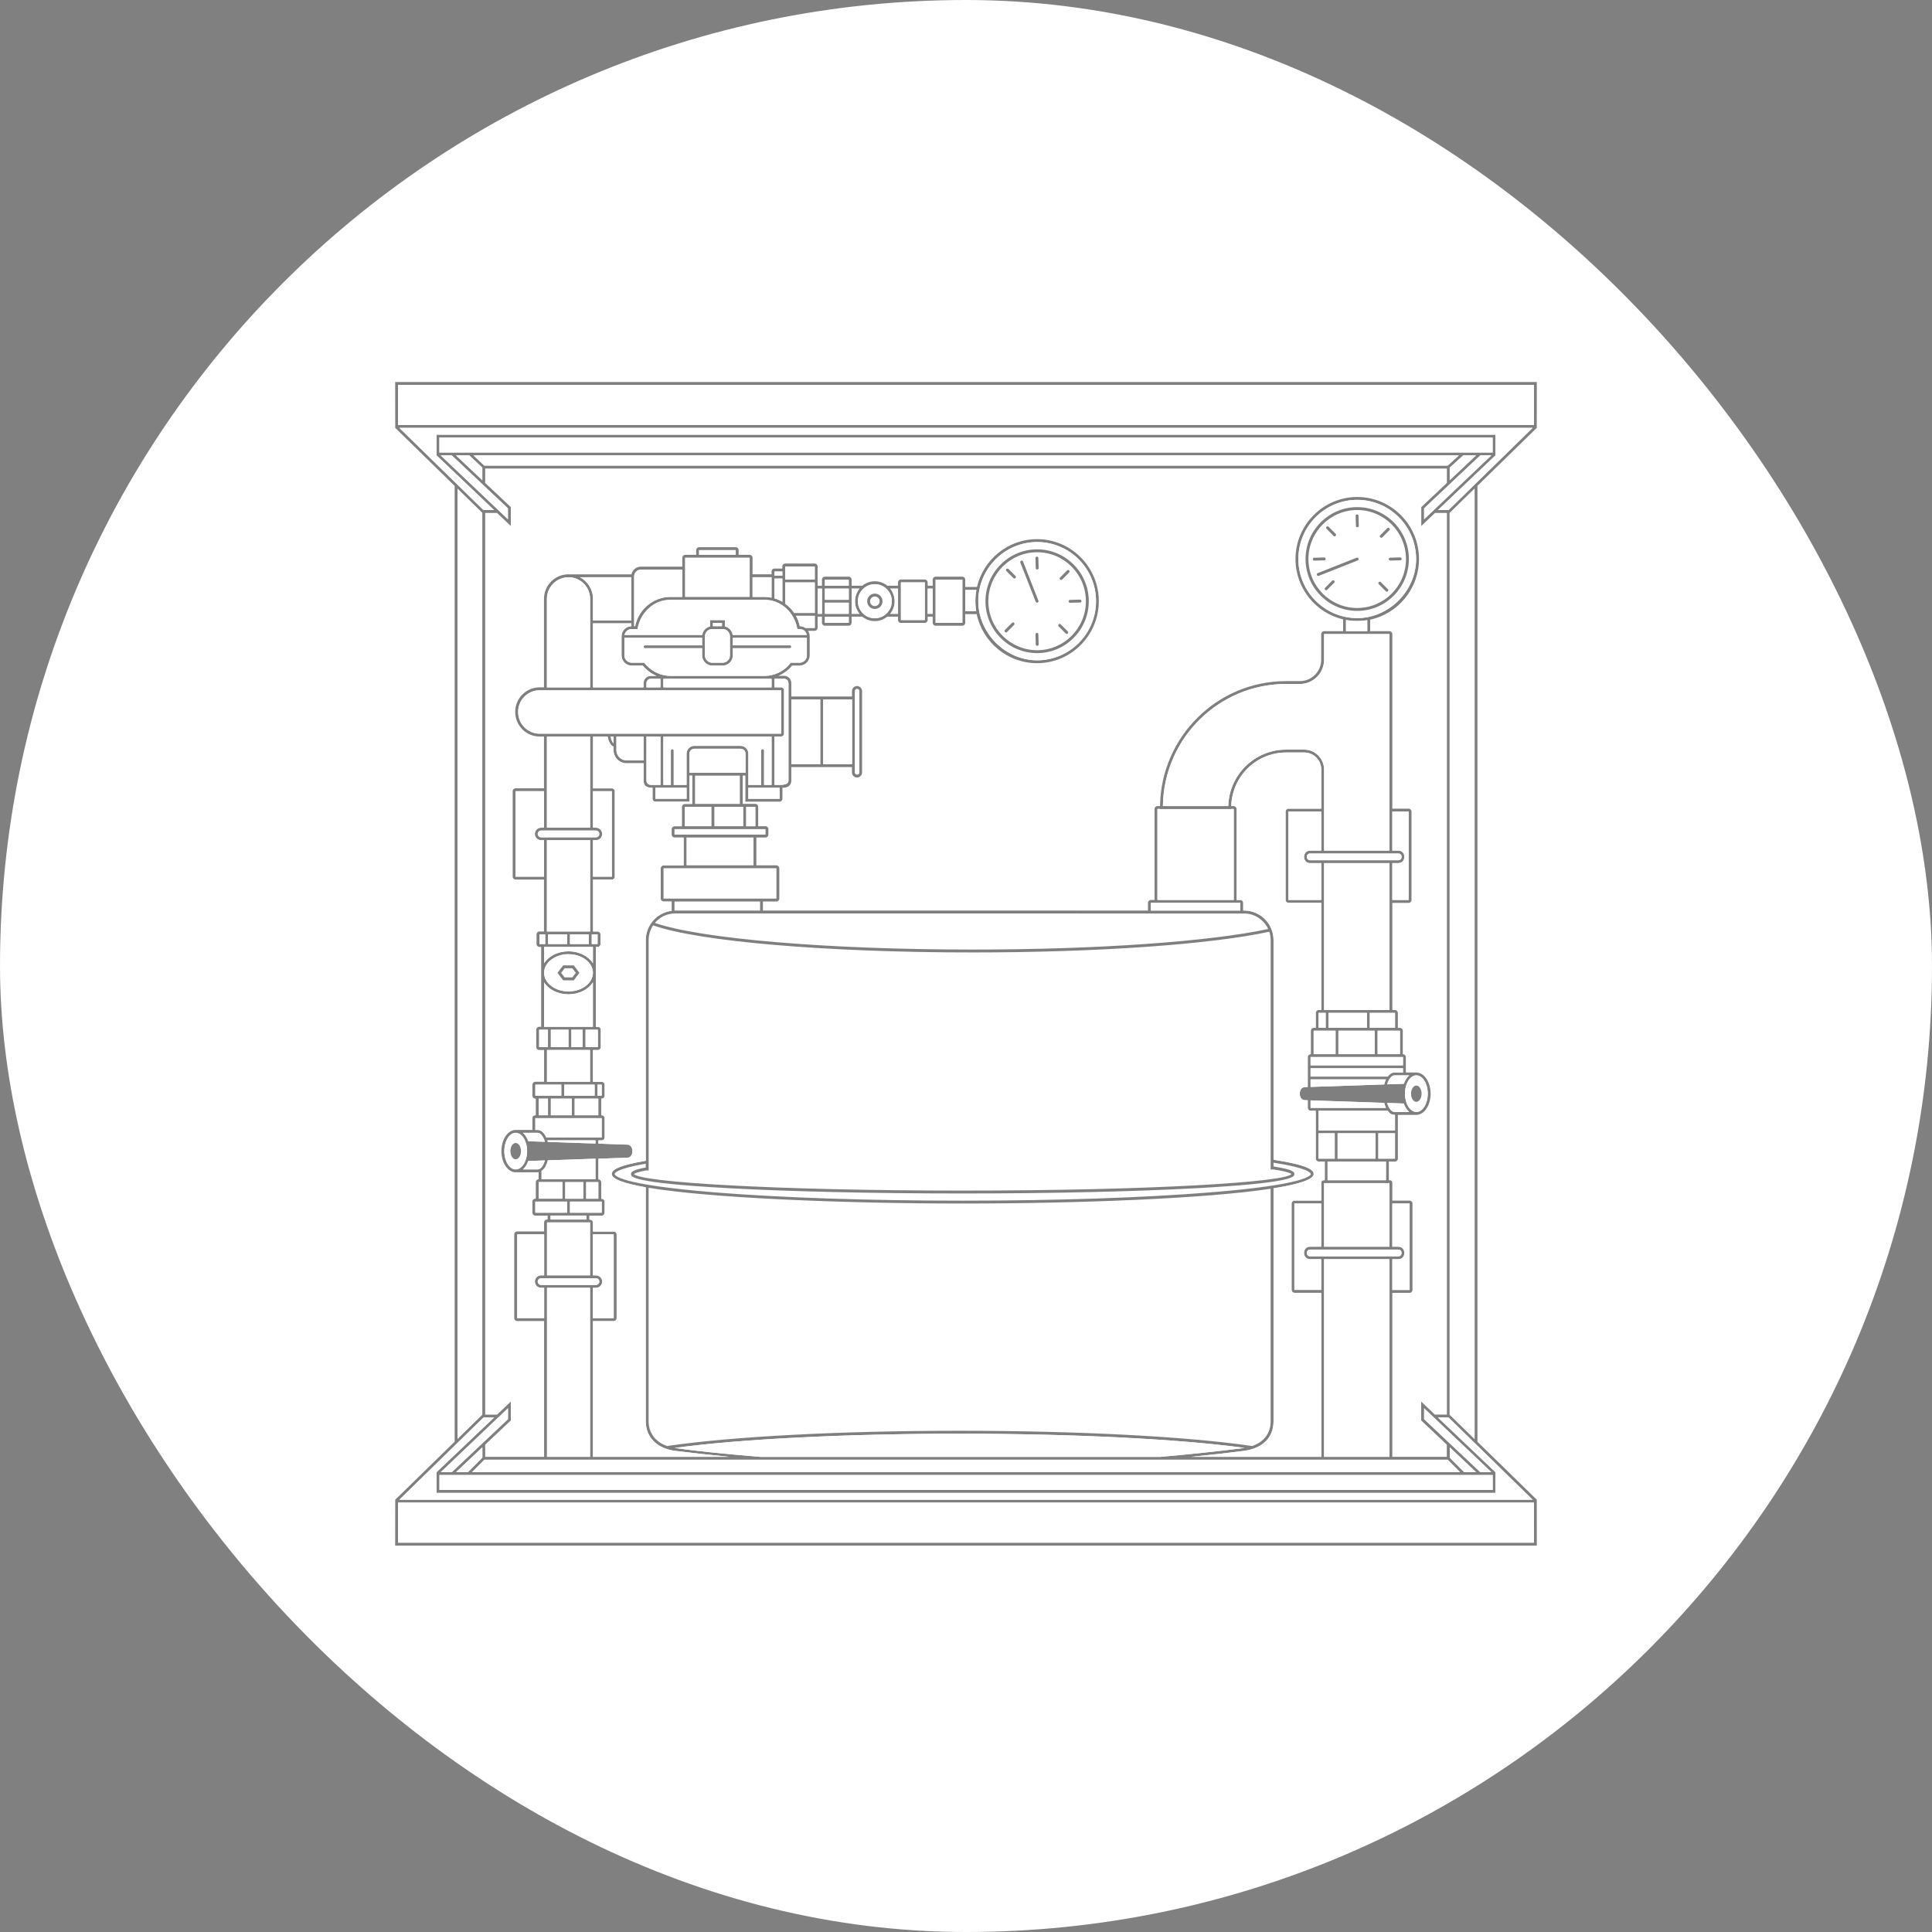 <?xml version="1.0" encoding="UTF-8"?> <svg xmlns="http://www.w3.org/2000/svg" width="440" height="440" viewBox="0 0 440 440" fill="none"><rect x="0" y="0" width="440" height="440" fill="#808080" stroke="none"/><rect width="440" height="440" rx="220" fill="white"></rect><g opacity="0.5"><path d="M326.81 322.161H329.522V116.82H326.81L323.685 119.794V115.494L329.522 109.988V106.697H110.498V109.988L116.335 115.494V119.794L113.21 116.82H110.498V322.174H113.21L116.335 319.2V323.499L110.498 329.006V331.788H123.912V300.854H117.773C117.412 300.854 117.116 300.558 117.116 300.195V281.111C117.116 280.748 117.412 280.451 117.773 280.451H123.912V278.407C123.912 278.045 124.207 277.748 124.568 277.748H124.719V276.844H121.909C121.548 276.844 121.253 276.548 121.253 276.185V273.659C121.253 273.297 121.548 273 121.909 273H122.027V269.221C122.027 268.865 122.316 268.575 122.671 268.562V266.953C122.592 266.966 122.513 266.986 122.428 266.986H117.444C115.652 266.986 114.194 264.823 114.194 262.159C114.194 259.495 115.652 257.332 117.444 257.332H121.253V254.648C121.253 254.2 121.633 253.988 122.027 253.988V250.21C121.633 250.21 121.253 249.998 121.253 249.55V247.025C121.253 246.662 121.548 246.365 121.909 246.365H123.912V239.131H122.782C122.421 239.131 122.126 238.835 122.126 238.472V234.509C122.126 234.146 122.421 233.849 122.782 233.849H123.248V215.656H122.848C122.487 215.656 122.191 215.359 122.191 214.996V212.794C122.191 212.431 122.487 212.134 122.848 212.134H123.892V200.317H117.418C117.057 200.317 116.762 200.02 116.762 199.658V180.191C116.762 179.828 117.057 179.532 117.418 179.532H123.892V167.741H122.894C119.834 167.741 117.339 165.242 117.339 162.162V162.116C117.339 159.043 119.828 156.537 122.894 156.537H123.892V136.378C123.892 133.305 126.38 130.8 129.446 130.8H143.806C144.016 129.81 144.889 129.059 145.939 129.059H155.387V127.021C155.387 126.658 155.683 126.362 156.044 126.362H158.559V125.28C158.559 124.917 158.854 124.621 159.215 124.621H167.56C167.921 124.621 168.217 124.917 168.217 125.28V126.362H170.731C171.092 126.362 171.388 126.658 171.388 127.021V130.793H175.715V130.147C175.715 129.784 176.01 129.487 176.371 129.487H178.164V129.026C178.164 128.65 178.459 128.34 178.82 128.34H185.55C185.911 128.34 186.207 128.65 186.207 129.026V133.391H187.198V131.993C187.198 131.63 187.493 131.334 187.855 131.334H193.291C193.652 131.334 193.947 131.63 193.947 131.993V133.391H196.39C197.165 132.758 198.156 132.376 199.233 132.376C200.31 132.376 201.301 132.758 202.076 133.391H204.518V132.633C204.518 132.27 204.814 131.973 205.175 131.973H210.611C210.972 131.973 211.268 132.27 211.268 132.633V133.391H212.417V131.993C212.417 131.63 212.712 131.334 213.073 131.334H219.166C219.527 131.334 219.823 131.63 219.823 131.993V133.681H222.495C223.953 127.443 229.54 122.787 236.184 122.787C243.938 122.787 250.248 129.125 250.248 136.913C250.248 144.7 243.938 151.038 236.184 151.038C229.441 151.038 223.788 146.244 222.429 139.867H219.823V141.839C219.823 142.201 219.527 142.498 219.166 142.498H213.073C212.712 142.498 212.417 142.201 212.417 141.839V140.441H211.268V141.199C211.268 141.562 210.972 141.858 210.611 141.858H205.175C204.814 141.858 204.518 141.562 204.518 141.199V140.441H202.063C201.262 141.087 200.264 141.456 199.233 141.456C198.202 141.456 197.171 141.074 196.39 140.441H193.947V141.839C193.947 142.201 193.652 142.498 193.291 142.498H187.855C187.493 142.498 187.198 142.201 187.198 141.839V140.441H186.207V142.973C186.207 143.349 185.911 143.659 185.55 143.659H184.033C184.263 144.021 184.401 144.45 184.401 144.911V149.244C184.401 150.53 183.364 151.572 182.083 151.572H180.396C179.536 152.614 178.459 153.398 177.264 153.913H178.577C179.483 153.913 180.219 154.651 180.219 155.561V158.621H194.033V157.401C194.033 156.768 194.545 156.247 195.182 156.247C195.819 156.247 196.331 156.761 196.331 157.401V175.918C196.331 176.551 195.819 177.072 195.182 177.072C194.545 177.072 194.033 176.558 194.033 175.918V174.698H180.219V177.758C180.219 178.94 179.386 179.413 178.196 179.406V181.912C178.196 182.275 177.901 182.572 177.54 182.572H169.76V178.747V176.637H169.142V183.079H172.012C172.373 183.079 172.668 183.376 172.668 183.739V188.164H174.336C174.697 188.164 174.992 188.46 174.992 188.823V190.083C174.992 190.445 174.697 190.742 174.336 190.742H172.255V197.079H176.824C177.185 197.079 177.481 197.376 177.481 197.739V204.656C177.481 205.019 177.185 205.316 176.824 205.316H173.752V207.373H261.442V205.619C261.442 205.256 261.738 204.959 262.099 204.959H262.939V184.24C262.939 183.877 263.235 183.581 263.596 183.581H264.193C264.384 167.853 277.174 155.119 292.879 155.119H296.057C298.722 155.119 300.895 152.937 300.895 150.259V144.404C300.895 144.041 301.191 143.744 301.552 143.744H305.885V141.06C299.674 139.596 295.039 133.985 295.039 127.311C295.039 119.523 301.348 113.186 309.103 113.186C316.857 113.186 323.166 119.523 323.166 127.311C323.166 134.084 318.393 139.761 312.044 141.126V143.744H316.436C316.797 143.744 317.093 144.041 317.093 144.404V184.168H320.803C321.164 184.168 321.459 184.464 321.459 184.827V204.966C321.459 205.329 321.164 205.626 320.803 205.626H317.093V230.025H317.697C318.058 230.025 318.354 230.321 318.354 230.684V234.087H318.82C319.181 234.087 319.476 234.383 319.476 234.746V240.081C319.847 240.081 320.172 240.351 320.172 240.74V244.255H322.562C324.355 244.255 325.812 246.418 325.812 249.082C325.812 251.746 324.355 253.909 322.562 253.909H318.354V263.88C318.354 264.243 318.058 264.539 317.697 264.539H316.298V268.793C316.696 268.793 317.086 268.793 317.086 269.452V273.435H321.026C321.387 273.435 321.682 273.732 321.682 274.095V293.779C321.682 294.141 321.387 294.438 321.026 294.438H317.086V331.788H329.502V329.006L323.665 323.499V319.2L326.79 322.174L326.81 322.161Z" fill="white"></path><path d="M289.379 323.691V270.731C274.876 272.934 246.46 274.095 219.245 274.095C192.03 274.095 161.736 272.855 147.719 270.507V323.691C147.719 326.361 149.288 328.405 151.914 329.322C166.647 327.146 191.544 325.847 218.549 325.847C245.554 325.847 270.424 327.146 285.164 329.322C287.863 328.399 289.379 326.421 289.379 323.691Z" fill="white"></path><path d="M298.519 267.381C298.519 267.17 298.098 266.049 290.036 264.79V265.66C294.409 266.32 294.789 266.894 294.789 267.381C294.789 267.982 294.789 269.386 272.446 270.606C258.232 271.378 239.342 271.806 219.245 271.806C199.147 271.806 180.252 271.378 166.043 270.606C143.701 269.393 143.701 267.982 143.701 267.381C143.701 266.861 144.285 266.406 147.062 265.891V265.021C140.326 266.188 139.971 267.19 139.971 267.381C139.971 267.619 140.615 269.775 162.984 271.569C178.013 272.776 197.992 273.442 219.245 273.442C240.498 273.442 260.477 272.776 275.506 271.569C297.875 269.775 298.519 267.619 298.519 267.381Z" fill="white"></path><path d="M289.071 212.193C275.637 215.108 249.834 216.915 221.576 216.915C188.327 216.915 159.156 214.436 148.743 210.743C148.099 211.705 147.725 212.86 147.725 214.106V266.557H147.121C144.968 266.959 144.488 267.283 144.383 267.388C145.769 269.208 175.977 271.147 219.252 271.147C262.526 271.147 292.747 269.208 294.12 267.388C293.995 267.25 293.338 266.834 290.023 266.333H289.386V214.112C289.386 213.446 289.274 212.8 289.077 212.2L289.071 212.193Z" fill="white"></path><path d="M153.753 208.032C151.908 208.032 150.253 208.87 149.143 210.189C159.655 213.822 188.583 216.256 221.563 216.256C249.71 216.256 275.394 214.462 288.815 211.574C287.856 209.49 285.762 208.039 283.326 208.039H261.442L153.753 208.032Z" fill="white"></path><path d="M173.102 205.316H153.608V207.373H173.102V205.316Z" fill="white"></path><path d="M151.113 197.732V204.65H176.831V197.732H151.113Z" fill="white"></path><path d="M171.605 190.736H156.339V197.073H171.605V190.736Z" fill="white"></path><path d="M169.287 183.746H162.688V188.17H169.287V183.746Z" fill="white"></path><path d="M172.268 190.083H174.349V188.823H153.608V190.083H172.268Z" fill="white"></path><path d="M162.038 188.164V183.739H155.939V188.164H162.038Z" fill="white"></path><path d="M168.499 176.643H158.289V183.086H168.499V176.643Z" fill="white"></path><path fill-rule="evenodd" clip-rule="evenodd" d="M349.987 341.555L350 352H90L90.013 341.555L103.545 328.34V110.667L90.013 97.445L90 87H350L349.987 97.445L336.481 110.634V328.353L349.987 341.541V341.555ZM330.152 116.826L335.825 111.287V327.72L330.152 322.18V116.826ZM349.343 96.786H90.657V87.659H349.343V96.786ZM110.104 116.16L90.952 97.445H349.048L329.896 116.16H327.486L340.585 103.71V98.995H99.415V103.71L112.514 116.16H110.104ZM121.909 276.185V273.659H129.138V276.185H121.909ZM135.027 233.849H123.905V223.727C124.923 225.336 127.03 226.45 129.466 226.45C131.902 226.45 134.01 225.336 135.027 223.727V233.849ZM170.731 135.923H156.044V127.028H168.217H170.731V135.923ZM159.215 126.368V125.287H167.56V126.368H159.215ZM174.086 135.937H171.388V131.466H175.715V136.115C175.189 136.003 174.644 135.937 174.086 135.937ZM205.181 141.212V140.454V132.633H210.618V141.212H205.181ZM213.08 141.852V140.454V132.006H219.173V141.852H213.08ZM222.364 134.354C222.206 135.185 222.127 136.049 222.127 136.926C222.127 137.71 222.186 138.475 222.311 139.221H219.829V134.354H222.364ZM211.274 134.057H212.423V139.794H211.274V134.057ZM202.739 134.057H204.518V139.794H202.732C203.389 138.99 203.757 138.014 203.757 136.926C203.757 135.838 203.376 134.842 202.739 134.057ZM195.372 136.926C195.372 134.783 197.106 133.042 199.239 133.042C201.373 133.042 203.107 134.783 203.107 136.926C203.107 139.043 201.341 140.81 199.239 140.81C197.106 140.81 195.372 139.069 195.372 136.926ZM193.954 134.057H195.74C195.103 134.842 194.722 135.838 194.722 136.926C194.722 138.014 195.103 139.01 195.74 139.794H193.954V134.057ZM187.861 132H193.297V133.398H187.861V132ZM187.861 139.794V137.255H193.297V139.794H187.861ZM193.297 134.057V136.596H187.861V134.057H193.297ZM187.861 141.852V140.454H193.297V141.852H187.861ZM186.213 134.057H187.205V139.794H186.213V134.057ZM178.827 129.006L185.557 129.032V131.98H178.827V129.006ZM178.827 137.486V137.15L178.833 137.157V132.646H185.563V139.59H180.869C180.311 138.772 179.621 138.06 178.827 137.486ZM186.804 174.045H180.225V159.294H186.804V174.045ZM178.584 154.585C179.129 154.585 179.569 155.027 179.569 155.575V177.758C179.569 178.965 177.553 178.747 176.378 178.747V167.734H177.908C178.269 167.734 178.564 167.438 178.564 167.075V157.197C178.564 156.834 178.269 156.537 177.908 156.537H176.378V154.585H178.584ZM156.339 190.736H171.605V197.073H156.339V190.736ZM151.113 204.65V197.732H176.831V204.65H151.113ZM263.596 204.953V184.233H264.187V184.266H280.384V184.233H280.975V204.953H263.596ZM309.103 113.839C316.495 113.839 322.51 119.879 322.51 127.305C322.51 134.666 316.224 140.77 309.103 140.77C301.71 140.77 295.695 134.73 295.695 127.305C295.695 119.879 301.71 113.839 309.103 113.839ZM311.387 143.738H306.542V141.199C308.111 141.489 309.805 141.502 311.387 141.245V143.738ZM301.552 150.253V144.397H316.436V193.716H301.552V175.259C301.552 172.759 299.523 170.722 297.035 170.722H292.879C285.742 170.722 279.918 176.452 279.728 183.574H264.843C265.034 168.209 277.541 155.772 292.879 155.772H296.057C299.09 155.772 301.552 153.293 301.552 150.253ZM318.465 193.716H317.093V184.814H320.803V204.953H317.093V196.565H318.465C320.294 196.565 320.293 193.716 318.465 193.716ZM318.465 283.927H317.093V274.095H321.032V293.779H317.093V286.775H318.465C320.294 286.775 320.294 283.927 318.465 283.927ZM318.465 286.116H298.355C297.372 286.116 297.372 284.586 298.355 284.586H318.465C319.447 284.586 319.447 286.116 318.465 286.116ZM294.783 274.088H300.895V283.92H298.355C296.526 283.92 296.526 286.769 298.355 286.769H300.895V293.772H294.783V274.088ZM316.436 331.782H301.552V286.769H316.436V331.782ZM301.552 269.446H316.436V283.927H301.552V269.446ZM302.346 264.533H315.648V268.786H302.346V264.533ZM315.648 252.313H298.473V250.605L315.241 251.173C315.346 251.588 315.484 251.971 315.648 252.313ZM315.648 245.831C315.484 246.168 315.346 246.55 315.241 246.972L298.473 247.539V245.831H315.648ZM303.975 263.873H300.291V258.097H303.975V263.873ZM313.252 258.097V263.873H304.631V258.097H313.252ZM317.704 258.097V263.873H313.909V258.097H317.704ZM317.704 253.903V257.437H300.298V252.973H316.056C316.464 253.529 316.769 253.903 317.704 253.903ZM319.693 251.318V251.298C319.974 252.105 320.398 252.775 320.926 253.237H320.934V253.243L320.926 253.237H317.579C316.948 253.237 316.285 252.465 315.924 251.192L319.693 251.318ZM325.162 249.076C325.162 251.37 324 253.243 322.569 253.243C321.137 253.243 319.975 251.37 319.975 249.076C319.975 246.781 321.137 244.908 322.569 244.908C324 244.908 325.162 246.781 325.162 249.076ZM317.579 244.908H320.934C320.409 245.37 319.975 246.049 319.693 246.853V246.827L315.924 246.952C316.285 245.68 316.948 244.908 317.579 244.908ZM319.522 243.286V244.249H317.579C317.001 244.249 316.476 244.598 316.049 245.178H298.473V243.286H319.522ZM298.473 240.734H319.522V242.626H298.473V240.734ZM302.563 230.677H311.302V234.08H302.563V230.677ZM304.815 240.074V234.74H313.075V240.074H304.815ZM300.298 234.08V230.677H301.913V234.08H300.298ZM299.175 240.074V234.74H304.165V240.074H299.175ZM313.744 234.74H318.833V240.074H313.744V234.74ZM311.965 230.677H317.71V234.08H311.965V230.677ZM300.909 205.619V230.011H300.305C299.943 230.011 299.648 230.308 299.648 230.671V234.073H299.182C298.821 234.073 298.525 234.37 298.525 234.733V240.068C298.155 240.068 297.829 240.338 297.829 240.727V247.559L297.173 247.579C295.625 247.642 295.622 250.512 297.173 250.559L297.829 250.579V252.313C297.829 252.676 298.125 252.973 298.486 252.973H299.648V263.873C299.648 264.236 299.943 264.533 300.305 264.533H301.703V268.786C301.305 268.786 300.915 268.786 300.915 269.446V273.428H294.803C294.441 273.428 294.146 273.725 294.146 274.088V293.772C294.146 294.135 294.441 294.431 294.803 294.431H300.915V331.782H271.291C275.703 331.347 279.656 330.898 283.391 330.417C287.62 329.81 290.042 327.357 290.042 323.691V270.626C295.787 269.709 299.182 268.628 299.182 267.375C299.182 266.518 298.131 265.37 290.042 264.117V214.099C290.042 210.387 287.035 207.366 283.339 207.366H283.135V205.612C283.135 205.25 282.84 204.953 282.479 204.953H281.638V184.233C281.638 183.871 281.343 183.574 280.982 183.574H280.411C280.601 176.821 286.123 171.381 292.892 171.381H297.048C299.175 171.381 300.909 173.122 300.909 175.259V184.161H293.437C293.076 184.161 292.78 184.458 292.78 184.82V204.959C292.78 205.322 293.076 205.619 293.437 205.619H300.909ZM136.491 291.873C136.491 292.295 136.15 292.638 135.73 292.638H123.229C122.809 292.638 122.467 292.295 122.467 291.873C122.467 291.451 122.809 291.108 123.229 291.108H135.73C136.15 291.108 136.491 291.451 136.491 291.873ZM135.034 300.195V293.297H135.73C136.511 293.297 137.148 292.658 137.148 291.873C137.148 291.088 136.511 290.448 135.73 290.448H135.034V281.111H139.768V300.195H135.034ZM153.733 330.423C157.856 330.925 162.006 331.38 166.135 331.788H135.047V331.808L135.034 331.788H135.047V300.874H139.781C140.142 300.874 140.437 300.577 140.437 300.215V281.131C140.437 280.768 140.142 280.471 139.781 280.471H135.047V278.427C135.047 278.064 134.752 277.768 134.39 277.768H134.239V276.864H137.049C137.411 276.864 137.706 276.567 137.706 276.205V273.679C137.706 273.316 137.411 273.02 137.049 273.02H136.931V269.241C136.931 268.878 136.642 268.588 136.288 268.582V263.886L142.873 263.662C144.421 263.599 144.424 260.729 142.873 260.682L136.288 260.457V259.712H137.049C137.411 259.712 137.706 259.416 137.706 259.053V254.654C137.706 254.292 137.411 253.995 137.049 253.995H136.931V250.216H137.049C137.411 250.216 137.706 249.92 137.706 249.557V247.031C137.706 246.669 137.411 246.372 137.049 246.372H135.047V239.138H136.176C136.537 239.138 136.833 238.841 136.833 238.479V234.515C136.833 234.153 136.537 233.856 136.176 233.856H135.71V215.662H136.111C136.472 215.662 136.767 215.365 136.767 215.003V212.8C136.767 212.437 136.472 212.141 136.111 212.141H135.067V200.324H139.361C139.722 200.324 140.017 200.027 140.017 199.664V180.198C140.017 179.835 139.722 179.538 139.361 179.538H135.067V167.748H138.395C138.592 168.954 139.098 169.812 139.735 170.029V170.867C139.735 172.502 141.061 173.834 142.689 173.834H146.576V177.764C146.576 179.185 147.526 179.413 148.605 179.413V181.919C148.605 182.282 148.901 182.578 149.262 182.578H157.029V176.643H157.646V183.086H155.939C155.578 183.086 155.282 183.383 155.282 183.746V188.17H153.615C153.254 188.17 152.958 188.467 152.958 188.83V190.089C152.958 190.452 153.254 190.749 153.615 190.749H155.696V197.086H151.126C150.765 197.086 150.47 197.383 150.47 197.745V204.663C150.47 205.025 150.765 205.322 151.126 205.322H152.958V207.432C149.642 207.835 147.069 210.67 147.069 214.106V264.355C140.221 265.528 139.321 266.584 139.321 267.381C139.321 268.529 142.171 269.538 147.069 270.402V323.697C147.069 327.311 149.623 329.889 153.733 330.423ZM137.036 276.185H129.808V273.659H137.036V276.185ZM132.841 273H128.731V269.221H132.841V273ZM133.497 269.221H136.262V273H133.497V269.221ZM124.667 259.706H135.618L135.612 259.712V260.431L124.772 260.062C124.748 259.95 124.715 259.849 124.68 259.745L124.667 259.706ZM130.221 253.988H125.455V250.21H130.221V253.988ZM135.428 249.55H128.488V247.025H135.428V249.55ZM137.03 247.025V249.55H136.084V247.025H137.03ZM136.255 253.988H130.878V250.21H136.255V253.988ZM129.466 238.472H125.455V234.509H129.466V238.472ZM132.696 238.472H130.123V234.509H132.696V238.472ZM136.157 238.472H133.353V234.509H136.157V238.472ZM129.151 214.996H124.831V212.794H129.151V214.996ZM134.108 214.996H129.808V212.794H134.108V214.996ZM136.097 214.996H134.765V212.794H136.097V214.996ZM136.491 189.924C136.491 190.346 136.15 190.689 135.73 190.689H123.229C122.809 190.689 122.467 190.346 122.467 189.924C122.467 189.502 122.809 189.159 123.229 189.159H135.73C136.15 189.159 136.491 189.502 136.491 189.924ZM135.054 199.658V191.349H135.73C136.511 191.349 137.148 190.709 137.148 189.924C137.148 189.14 136.511 188.5 135.73 188.5H135.054V180.191H139.347V199.658H135.054ZM156.366 181.919H149.255V179.413H156.366V181.919ZM150.424 167.741V178.754H148.211C147.666 178.754 147.226 178.312 147.226 177.764V167.741H150.424ZM140.385 167.741H146.57V173.168H142.683C141.416 173.168 140.385 172.133 140.385 170.86V167.741ZM139.059 167.741H139.728V169.271C139.453 169.034 139.196 168.486 139.059 167.741ZM162.038 183.739V188.164H155.939V183.739H162.038ZM221.576 216.915C249.834 216.915 275.637 215.108 289.071 212.193L289.077 212.2C289.274 212.8 289.386 213.446 289.386 214.112V266.333H290.023C293.338 266.834 293.995 267.25 294.12 267.388C292.747 269.208 262.526 271.147 219.252 271.147C175.977 271.147 145.769 269.208 144.383 267.388C144.488 267.283 144.968 266.959 147.121 266.557H147.725V214.106C147.725 212.86 148.099 211.705 148.743 210.743C159.156 214.436 188.327 216.915 221.576 216.915ZM289.379 270.731V323.691C289.379 326.421 287.863 328.399 285.164 329.322C270.424 327.146 245.554 325.847 218.549 325.847C191.544 325.847 166.647 327.146 151.914 329.322C149.288 328.405 147.719 326.361 147.719 323.691V270.507C161.736 272.855 192.03 274.095 219.245 274.095C246.46 274.095 274.876 272.934 289.379 270.731ZM290.036 264.79C298.098 266.049 298.519 267.17 298.519 267.381C298.519 267.619 297.875 269.775 275.506 271.569C260.477 272.776 240.498 273.442 219.245 273.442C197.992 273.442 178.013 272.776 162.984 271.569C140.615 269.775 139.971 267.619 139.971 267.381C139.971 267.19 140.326 266.188 147.062 265.021V265.891C144.285 266.406 143.701 266.861 143.701 267.381C143.701 267.982 143.701 269.393 166.043 270.606C180.252 271.378 199.147 271.806 219.245 271.806C239.342 271.806 258.232 271.378 272.446 270.606C294.789 269.386 294.789 267.982 294.789 267.381C294.789 266.894 294.409 266.32 290.036 265.66V264.79ZM283.293 329.777C277.712 330.489 271.665 331.136 264.253 331.795H173.18L172.325 331.721C166.104 331.184 159.847 330.644 153.667 329.757C168.538 327.726 192.575 326.52 218.549 326.52C244.523 326.52 268.546 327.72 283.424 329.751C283.385 329.764 283.339 329.771 283.293 329.777ZM316.443 230.011H301.559V196.572H316.443V230.011ZM298.361 194.382H318.472C319.454 194.382 319.454 195.912 318.472 195.912H298.361C297.379 195.912 297.379 194.382 298.361 194.382ZM300.902 184.82V193.723H298.361C296.533 193.723 296.533 196.572 298.361 196.572H300.902V204.959H293.43V184.82H300.902ZM262.106 207.373V205.619H282.472V207.373H262.106ZM149.143 210.189C150.253 208.87 151.908 208.032 153.753 208.032L261.442 208.039H283.326C285.762 208.039 287.856 209.49 288.815 211.574C275.394 214.462 249.71 216.256 221.563 216.256C188.583 216.256 159.655 213.822 149.143 210.189ZM153.608 205.316H173.102V207.373H153.608V205.316ZM174.349 190.083H172.268H153.608V188.823H174.349V190.083ZM169.943 183.746H172.025V188.17H169.943V183.746ZM162.688 183.746H169.287V188.17H162.688V183.746ZM158.289 176.643H168.499V183.086H158.289V176.643ZM169.786 171.638V175.984H169.162H157.022V171.638C157.022 171.025 157.521 170.524 158.132 170.524H168.676C169.287 170.524 169.786 171.025 169.786 171.638ZM170.429 178.754V176.643H170.436V171.638C170.436 170.662 169.648 169.864 168.67 169.864H158.125C157.154 169.864 156.359 170.656 156.359 171.638V178.754H153.437V170.92C153.437 170.493 152.781 170.493 152.781 170.92V178.754H151.074V167.741H175.721V178.754H174.014V170.92C174.014 170.493 173.358 170.493 173.358 170.92V178.754H170.429ZM177.553 181.919H170.429V179.413H177.553V181.919ZM146.563 156.544H135.054V156.537V141.957H143.766V142.61C142.532 142.669 141.547 143.685 141.547 144.931V149.264C141.547 150.55 142.584 151.592 143.865 151.592H146.386C147.246 152.633 148.323 153.425 149.518 153.933H148.205C147.298 153.933 146.563 154.671 146.563 155.581V156.544ZM150.417 156.544H147.22V155.581C147.22 155.034 147.66 154.592 148.205 154.592H150.417V156.544ZM175.721 156.544H151.074V154.592H175.721V156.544ZM179.995 151.057C178.544 152.884 176.391 153.933 174.093 153.933L174.099 153.926H152.702C150.329 153.926 148.159 152.781 146.701 150.926H143.865C142.952 150.926 142.204 150.18 142.204 149.257V145.254H159.898V146.969H146.898C146.474 146.969 146.474 147.628 146.898 147.628H159.898V149.257C159.898 150.543 160.935 151.585 162.216 151.585H164.579C165.86 151.585 166.897 150.543 166.897 149.257V147.628H179.897C180.321 147.628 180.321 146.969 179.897 146.969H166.897V145.261H183.758V149.264C183.758 150.18 183.016 150.932 182.096 150.932H180.094L179.995 151.057ZM160.548 149.264V144.931C160.548 144.015 161.29 143.263 162.209 143.263H164.573C165.485 143.263 166.234 144.008 166.234 144.931V149.264C166.234 150.18 165.492 150.932 164.573 150.932H162.209C161.296 150.932 160.548 150.187 160.548 149.264ZM162.36 141.878H164.422V142.603H162.36V141.878ZM152.695 136.603H174.093C177.945 136.603 180.969 139.555 181.584 143.263C182.657 143.18 183.508 143.504 183.725 144.602H166.864C166.726 143.645 166.017 142.874 165.085 142.663V141.219H161.71V142.663C160.784 142.874 160.069 143.645 159.931 144.602H142.236C142.387 143.837 143.057 143.263 143.865 143.263H145.204C145.819 139.555 148.843 136.603 152.695 136.603ZM181.276 140.243H185.563V143.012H185.57L185.563 143.019V143.012H183.423C183.055 142.755 182.615 142.603 182.142 142.597C181.978 141.759 181.676 140.968 181.276 140.243ZM176.384 130.153H178.177V131.103H176.384V130.153ZM176.384 136.273V131.762H178.177V137.051C177.619 136.721 177.015 136.464 176.384 136.273ZM145.953 129.725H155.394V135.937H152.695C148.809 135.937 145.401 138.785 144.653 142.603H144.423V131.261C144.423 130.411 145.112 129.725 145.953 129.725ZM132.099 131.466H143.766V141.304H135.054V136.385C135.054 134.255 133.859 132.409 132.099 131.466ZM124.555 156.544V136.385C124.555 133.676 126.753 131.467 129.496 131.466C132.193 131.467 134.39 133.676 134.39 136.385V156.544H124.555ZM118.003 162.123C118.003 159.412 120.202 157.203 122.901 157.203L122.887 157.21H177.914V167.088H122.901C120.202 167.088 118.003 164.879 118.003 162.169V162.123ZM124.555 188.5V167.741H134.39V188.5H124.555ZM117.425 180.191H123.898V188.5H123.222C122.441 188.5 121.804 189.14 121.804 189.924C121.804 190.709 122.441 191.349 123.222 191.349H123.898V199.658H117.425V180.191ZM134.39 212.134H124.555V191.349H134.39V212.134ZM122.855 212.794H124.168V214.996H122.855V212.794ZM123.912 219.375V215.656H135.034V219.375C134.016 217.766 131.909 216.651 129.473 216.651C127.037 216.651 124.929 217.766 123.912 219.375ZM129.473 225.791C126.407 225.791 123.912 223.892 123.912 221.551C123.912 219.216 126.407 217.311 129.473 217.311C132.539 217.311 135.034 219.216 135.034 221.551C135.034 223.885 132.539 225.791 129.473 225.791ZM122.789 238.472V234.509H124.791V238.472H122.789ZM134.371 246.365H124.575V239.131H134.371V246.365ZM121.916 247.025H123.918H127.831V249.55H121.916V247.025ZM124.798 253.988H122.69V250.21H124.798V253.988ZM121.916 257.332V254.648H137.03V259.046H124.417C123.951 257.998 123.242 257.332 122.434 257.332H121.916ZM120.327 259.936C120.044 259.125 119.618 258.453 119.086 257.991H122.441C123.071 257.991 123.734 258.763 124.095 260.035L120.327 259.91V259.936ZM114.858 262.159C114.858 259.864 116.02 257.991 117.451 257.991C118.882 257.991 120.044 259.864 120.044 262.159C120.044 264.454 118.882 266.326 117.451 266.326C116.02 266.326 114.858 264.454 114.858 262.159ZM124.095 264.282C123.734 265.555 123.071 266.326 122.441 266.326L119.093 266.327L119.086 266.333V266.326L119.093 266.327C119.615 265.865 120.046 265.188 120.327 264.388V264.407L124.095 264.282ZM123.334 268.555V266.682H123.34C123.977 266.254 124.489 265.39 124.778 264.256L135.618 263.886V268.555H123.334ZM128.068 272.993H122.69V269.215H128.068V272.993ZM133.563 277.741H125.389V276.838H133.563V277.741ZM124.581 278.401H124.732H124.739H134.377V290.442H124.581V278.401ZM117.786 281.104H123.925V290.442H123.229C122.447 290.442 121.811 291.082 121.811 291.866C121.811 292.651 122.447 293.291 123.229 293.291H123.925V300.188H117.786V281.104ZM134.377 331.782H124.581V293.291H134.377V331.782ZM107.497 335.27L110.314 332.441H329.706L332.522 335.27H107.497ZM336.166 335.27H333.455L330.172 331.973V329.619L336.166 335.27ZM109.855 329.619V331.973L106.572 335.27H103.86L109.855 329.619ZM115.691 320.723V323.209H115.685L102.895 335.27H100.38L115.691 320.723ZM100.085 339.326V335.93H339.948V339.326H100.085ZM324.335 320.723L339.646 335.27H339.639H337.125L324.335 323.209V320.723ZM329.522 322.161H326.81L326.79 322.174L323.665 319.2V323.499L329.502 329.006V331.788H317.086V294.438H321.026C321.387 294.438 321.682 294.141 321.682 293.779V274.095C321.682 273.732 321.387 273.435 321.026 273.435H317.086V269.452C317.086 268.793 316.696 268.793 316.298 268.793V264.539H317.697C318.058 264.539 318.354 264.243 318.354 263.88V253.909H322.562C324.355 253.909 325.812 251.746 325.812 249.082C325.812 246.418 324.355 244.255 322.562 244.255H320.172V240.74C320.172 240.351 319.847 240.081 319.476 240.081V234.746C319.476 234.383 319.181 234.087 318.82 234.087H318.354V230.684C318.354 230.321 318.058 230.025 317.697 230.025H317.093V205.626H320.803C321.164 205.626 321.459 205.329 321.459 204.966V184.827C321.459 184.464 321.164 184.168 320.803 184.168H317.093V144.404C317.093 144.041 316.797 143.744 316.436 143.744H312.044V141.126C318.393 139.761 323.166 134.084 323.166 127.311C323.166 119.523 316.857 113.186 309.103 113.186C301.348 113.186 295.039 119.523 295.039 127.311C295.039 133.985 299.674 139.596 305.885 141.06V143.744H301.552C301.191 143.744 300.895 144.041 300.895 144.404V150.259C300.895 152.937 298.722 155.119 296.057 155.119H292.879C277.174 155.119 264.384 167.853 264.193 183.581H263.596C263.235 183.581 262.939 183.877 262.939 184.24V204.959H262.099C261.738 204.959 261.442 205.256 261.442 205.619V207.373H173.752V205.316H176.824C177.185 205.316 177.481 205.019 177.481 204.656V197.739C177.481 197.376 177.185 197.079 176.824 197.079H172.255V190.742H174.336C174.697 190.742 174.992 190.445 174.992 190.083V188.823C174.992 188.46 174.697 188.164 174.336 188.164H172.668V183.739C172.668 183.376 172.373 183.079 172.012 183.079H169.142V176.637H169.76V178.747V182.572H177.54C177.901 182.572 178.196 182.275 178.196 181.912V179.406C179.386 179.413 180.219 178.94 180.219 177.758V174.698H194.033V175.918C194.033 176.558 194.545 177.072 195.182 177.072C195.819 177.072 196.331 176.551 196.331 175.918V157.401C196.331 156.761 195.819 156.247 195.182 156.247C194.545 156.247 194.033 156.768 194.033 157.401V158.621H180.219V155.561C180.219 154.651 179.483 153.913 178.577 153.913H177.264C178.459 153.398 179.536 152.614 180.396 151.572H182.083C183.364 151.572 184.401 150.53 184.401 149.244V144.911C184.401 144.45 184.263 144.021 184.033 143.659H185.55C185.911 143.659 186.207 143.349 186.207 142.973V140.441H187.198V141.839C187.198 142.201 187.493 142.498 187.855 142.498H193.291C193.652 142.498 193.947 142.201 193.947 141.839V140.441H196.39C197.171 141.074 198.202 141.456 199.233 141.456C200.264 141.456 201.262 141.087 202.063 140.441H204.518V141.199C204.518 141.562 204.814 141.858 205.175 141.858H210.611C210.972 141.858 211.268 141.562 211.268 141.199V140.441H212.417V141.839C212.417 142.201 212.712 142.498 213.073 142.498H219.166C219.527 142.498 219.823 142.201 219.823 141.839V139.867H222.429C223.788 146.244 229.441 151.038 236.184 151.038C243.938 151.038 250.248 144.7 250.248 136.913C250.248 129.125 243.938 122.787 236.184 122.787C229.54 122.787 223.953 127.443 222.495 133.681H219.823V131.993C219.823 131.63 219.527 131.334 219.166 131.334H213.073C212.712 131.334 212.417 131.63 212.417 131.993V133.391H211.268V132.633C211.268 132.27 210.972 131.973 210.611 131.973H205.175C204.814 131.973 204.518 132.27 204.518 132.633V133.391H202.076C201.301 132.758 200.31 132.376 199.233 132.376C198.156 132.376 197.165 132.758 196.39 133.391H193.947V131.993C193.947 131.63 193.652 131.334 193.291 131.334H187.855C187.493 131.334 187.198 131.63 187.198 131.993V133.391H186.207V129.026C186.207 128.65 185.911 128.34 185.55 128.34H178.82C178.459 128.34 178.164 128.65 178.164 129.026V129.487H176.371C176.01 129.487 175.715 129.784 175.715 130.147V130.793H171.388V127.021C171.388 126.658 171.092 126.362 170.731 126.362H168.217V125.28C168.217 124.917 167.921 124.621 167.56 124.621H159.215C158.854 124.621 158.559 124.917 158.559 125.28V126.362H156.044C155.683 126.362 155.387 126.658 155.387 127.021V129.059H145.939C144.889 129.059 144.016 129.81 143.806 130.8H129.446C126.38 130.8 123.892 133.305 123.892 136.378V156.537H122.894C119.828 156.537 117.339 159.043 117.339 162.116V162.162C117.339 165.242 119.834 167.741 122.894 167.741H123.892V179.532H117.418C117.057 179.532 116.762 179.828 116.762 180.191V199.658C116.762 200.02 117.057 200.317 117.418 200.317H123.892V212.134H122.848C122.487 212.134 122.191 212.431 122.191 212.794V214.996C122.191 215.359 122.487 215.656 122.848 215.656H123.248V233.849H122.782C122.421 233.849 122.126 234.146 122.126 234.509V238.472C122.126 238.835 122.421 239.131 122.782 239.131H123.912V246.365H121.909C121.548 246.365 121.253 246.662 121.253 247.025V249.55C121.253 249.998 121.633 250.21 122.027 250.21V253.988C121.633 253.988 121.253 254.2 121.253 254.648V257.332H117.444C115.652 257.332 114.194 259.495 114.194 262.159C114.194 264.823 115.652 266.986 117.444 266.986H122.428C122.513 266.986 122.592 266.966 122.671 266.953V268.562C122.316 268.575 122.027 268.865 122.027 269.221V273H121.909C121.548 273 121.253 273.297 121.253 273.659V276.185C121.253 276.548 121.548 276.844 121.909 276.844H124.719V277.748H124.568C124.207 277.748 123.912 278.045 123.912 278.407V280.451H117.773C117.412 280.451 117.116 280.748 117.116 281.111V300.195C117.116 300.558 117.412 300.854 117.773 300.854H123.912V331.788H110.498V329.006L116.335 323.499V319.2L113.21 322.174H110.498V116.82H113.21L116.335 119.794V115.494L110.498 109.988V106.697H329.522V109.988L323.685 115.494V119.794L326.81 116.82H329.522V322.161ZM194.709 175.911V174.691V174.685V157.395C194.709 157.118 194.926 156.9 195.202 156.9C195.477 156.9 195.694 157.124 195.694 157.395V175.911C195.694 176.188 195.477 176.406 195.202 176.406C194.926 176.406 194.709 176.182 194.709 175.911ZM187.474 159.281H194.053V174.032H187.474V159.281ZM249.611 136.913C249.611 144.338 243.597 150.378 236.204 150.378C228.893 150.378 222.797 144.106 222.797 136.913C222.797 129.487 228.811 123.447 236.204 123.447C243.597 123.447 249.611 129.487 249.611 136.913ZM329.706 106.031H110.301H110.294L107.826 103.71H332.253L329.706 106.031ZM103.847 103.71H106.867L109.841 106.499V109.361L103.847 103.71ZM330.165 109.361V106.506L333.238 103.71H336.16L330.165 109.361ZM324.328 118.257V115.771H324.335L337.125 103.71H339.639L324.328 118.257ZM339.935 99.654V103.051H100.072V99.654H339.935ZM115.678 118.257L100.367 103.71H100.374H102.888L115.678 115.771V118.257ZM109.835 322.174L104.195 327.687V111.307L109.835 116.82V322.174ZM349.048 341.548H90.952L110.104 322.833H112.514L99.415 335.283V339.998H340.585V335.283L327.486 322.833H329.896L349.048 341.548ZM90.657 342.207H349.343V351.334H90.657V342.207Z" fill="black"></path><path d="M169.786 175.984V171.638C169.786 171.025 169.287 170.524 168.676 170.524H158.132C157.521 170.524 157.022 171.025 157.022 171.638V175.984H169.162H169.786Z" fill="white"></path><path d="M166.135 331.788C162.006 331.38 157.856 330.925 153.733 330.423C149.623 329.889 147.069 327.311 147.069 323.697V270.402C142.171 269.538 139.321 268.529 139.321 267.381C139.321 266.584 140.221 265.528 147.069 264.355V214.106C147.069 210.67 149.642 207.835 152.958 207.432V205.322H151.126C150.765 205.322 150.47 205.025 150.47 204.663V197.745C150.47 197.383 150.765 197.086 151.126 197.086H155.696V190.749H153.615C153.254 190.749 152.958 190.452 152.958 190.089V188.83C152.958 188.467 153.254 188.17 153.615 188.17H155.282V183.746C155.282 183.383 155.578 183.086 155.939 183.086H157.646V176.643H157.029V182.578H149.262C148.901 182.578 148.605 182.282 148.605 181.919V179.413C147.526 179.413 146.576 179.185 146.576 177.764V173.834H142.689C141.061 173.834 139.735 172.502 139.735 170.867V170.029C139.098 169.812 138.592 168.954 138.395 167.748H135.067V179.538H139.361C139.722 179.538 140.017 179.835 140.017 180.198V199.664C140.017 200.027 139.722 200.324 139.361 200.324H135.067V212.141H136.111C136.472 212.141 136.767 212.437 136.767 212.8V215.003C136.767 215.365 136.472 215.662 136.111 215.662H135.71V233.856H136.176C136.537 233.856 136.833 234.153 136.833 234.515V238.479C136.833 238.841 136.537 239.138 136.176 239.138H135.047V246.372H137.049C137.411 246.372 137.706 246.669 137.706 247.031V249.557C137.706 249.92 137.411 250.216 137.049 250.216H136.931V253.995H137.049C137.411 253.995 137.706 254.292 137.706 254.654V259.053C137.706 259.416 137.411 259.712 137.049 259.712H136.288V260.457L142.873 260.682C144.424 260.729 144.421 263.599 142.873 263.662L136.288 263.886V268.582C136.642 268.588 136.931 268.878 136.931 269.241V273.02H137.049C137.411 273.02 137.706 273.316 137.706 273.679V276.205C137.706 276.567 137.411 276.864 137.049 276.864H134.239V277.768H134.39C134.752 277.768 135.047 278.064 135.047 278.427V280.471H139.781C140.142 280.471 140.437 280.768 140.437 281.131V300.215C140.437 300.577 140.142 300.874 139.781 300.874H135.047V331.788H166.135Z" fill="white"></path><path d="M124.581 331.782H134.377V293.291H124.581V331.782Z" fill="white"></path><path d="M264.253 331.795C271.665 331.136 277.712 330.489 283.293 329.777C283.339 329.771 283.385 329.764 283.424 329.751C268.546 327.72 244.523 326.52 218.549 326.52C192.575 326.52 168.538 327.726 153.667 329.757C159.847 330.644 166.104 331.184 172.325 331.721L173.18 331.795H264.253Z" fill="white"></path><path d="M110.314 332.441L107.497 335.27H332.522L329.706 332.441H110.314Z" fill="white"></path><path d="M100.085 335.93V339.326H339.948V335.93H100.085Z" fill="white"></path><path d="M90.952 341.548H349.048L329.896 322.833H327.486L340.585 335.283V339.998H99.415V335.283L112.514 322.833H110.104L90.952 341.548Z" fill="white"></path><path d="M349.343 342.207H90.657V351.334H349.343V342.207Z" fill="white"></path><path d="M109.855 331.973V329.619L103.86 335.27H106.572L109.855 331.973Z" fill="white"></path><path d="M115.691 323.209V320.723L100.38 335.27H102.895L115.685 323.209H115.691Z" fill="white"></path><path d="M104.195 327.687L109.835 322.174V116.82L104.195 111.307V327.687Z" fill="white"></path><path d="M123.925 281.104H117.786V300.188H123.925V293.291H123.229C122.447 293.291 121.811 292.651 121.811 291.866C121.811 291.082 122.447 290.442 123.229 290.442H123.925V281.104Z" fill="white"></path><path d="M124.732 278.401H124.581V290.442H134.377V278.401H124.739H124.732Z" fill="white"></path><path d="M135.73 292.638C136.15 292.638 136.491 292.295 136.491 291.873C136.491 291.451 136.15 291.108 135.73 291.108H123.229C122.809 291.108 122.467 291.451 122.467 291.873C122.467 292.295 122.809 292.638 123.229 292.638H135.73Z" fill="white"></path><path d="M135.034 293.297V300.195H139.768V281.111H135.034V290.448H135.73C136.511 290.448 137.148 291.088 137.148 291.873C137.148 292.658 136.511 293.297 135.73 293.297H135.034Z" fill="white"></path><path d="M125.389 277.741H133.563V276.838H125.389V277.741Z" fill="white"></path><path d="M129.808 276.185H137.036V273.659H129.808V276.185Z" fill="white"></path><path d="M121.909 273.659V276.185H129.138V273.659H121.909Z" fill="white"></path><path d="M122.69 272.993H128.068V269.215H122.69V272.993Z" fill="white"></path><path d="M128.731 273H132.841V269.221H128.731V273Z" fill="white"></path><path d="M136.262 269.221H133.497V273H136.262V269.221Z" fill="white"></path><path d="M123.334 266.682V268.555H135.618V263.886L124.778 264.256C124.489 265.39 123.977 266.254 123.34 266.682H123.334Z" fill="white"></path><path d="M122.441 266.326C123.071 266.326 123.734 265.555 124.095 264.282L120.327 264.407V264.388C120.046 265.188 119.615 265.865 119.093 266.327L122.441 266.326Z" fill="white"></path><path fill-rule="evenodd" clip-rule="evenodd" d="M117.451 257.991C116.02 257.991 114.858 259.864 114.858 262.159C114.858 264.454 116.02 266.326 117.451 266.326C118.882 266.326 120.044 264.454 120.044 262.159C120.044 259.864 118.882 257.991 117.451 257.991ZM116.243 262.165C116.243 261.143 116.781 260.312 117.444 260.312C118.108 260.312 118.646 261.143 118.646 262.165C118.646 263.187 118.108 264.018 117.444 264.018C116.781 264.018 116.243 263.187 116.243 262.165Z" fill="white"></path><path d="M119.086 257.991C119.618 258.453 120.044 259.125 120.327 259.936V259.91L124.095 260.035C123.734 258.763 123.071 257.991 122.441 257.991H119.086Z" fill="white"></path><path d="M135.618 259.706H124.667L124.68 259.745C124.715 259.849 124.748 259.95 124.772 260.062L135.612 260.431V259.712L135.618 259.706Z" fill="white"></path><path d="M121.916 254.648V257.332H122.434C123.242 257.332 123.951 257.998 124.417 259.046H137.03V254.648H121.916Z" fill="white"></path><path d="M125.455 253.988H130.221V250.21H125.455V253.988Z" fill="white"></path><path d="M122.69 253.988H124.798V250.21H122.69V253.988Z" fill="white"></path><path d="M130.878 253.988H136.255V250.21H130.878V253.988Z" fill="white"></path><path d="M123.918 247.025H121.916V249.55H127.831V247.025H123.918Z" fill="white"></path><path d="M128.488 249.55H135.428V247.025H128.488V249.55Z" fill="white"></path><path d="M137.03 249.55V247.025H136.084V249.55H137.03Z" fill="white"></path><path d="M124.575 246.365H134.371V239.131H124.575V246.365Z" fill="white"></path><path d="M130.123 238.472H132.696V234.509H130.123V238.472Z" fill="white"></path><path d="M133.353 238.472H136.157V234.509H133.353V238.472Z" fill="white"></path><path d="M125.455 238.472H129.466V234.509H125.455V238.472Z" fill="white"></path><path d="M122.789 234.509V238.472H124.791V234.509H122.789Z" fill="white"></path><path d="M123.905 233.849H135.027V223.727C134.01 225.336 131.902 226.45 129.466 226.45C127.03 226.45 124.923 225.336 123.905 223.727V233.849Z" fill="white"></path><path d="M127.792 221.557L128.586 222.599H130.346L131.14 221.557L130.346 220.516H128.586L127.792 221.557Z" fill="white"></path><path fill-rule="evenodd" clip-rule="evenodd" d="M123.912 221.551C123.912 223.892 126.407 225.791 129.473 225.791C132.539 225.791 135.034 223.885 135.034 221.551C135.034 219.216 132.539 217.311 129.473 217.311C126.407 217.311 123.912 219.216 123.912 221.551ZM126.965 221.557L128.258 223.259H130.668L131.961 221.557L130.668 219.856H128.258L126.965 221.557Z" fill="white"></path><path d="M123.912 215.656V219.375C124.929 217.766 127.037 216.651 129.473 216.651C131.909 216.651 134.016 217.766 135.034 219.375V215.656H123.912Z" fill="white"></path><path d="M129.808 214.996H134.108V212.794H129.808V214.996Z" fill="white"></path><path d="M124.831 214.996H129.151V212.794H124.831V214.996Z" fill="white"></path><path d="M124.168 212.794H122.855V214.996H124.168V212.794Z" fill="white"></path><path d="M134.765 214.996H136.097V212.794H134.765V214.996Z" fill="white"></path><path d="M124.555 212.134H134.39V191.349H124.555V212.134Z" fill="white"></path><path d="M123.898 180.191H117.425V199.658H123.898V191.349H123.222C122.441 191.349 121.804 190.709 121.804 189.924C121.804 189.14 122.441 188.5 123.222 188.5H123.898V180.191Z" fill="white"></path><path d="M135.73 190.689C136.15 190.689 136.491 190.346 136.491 189.924C136.491 189.502 136.15 189.159 135.73 189.159H123.229C122.809 189.159 122.467 189.502 122.467 189.924C122.467 190.346 122.809 190.689 123.229 190.689H135.73Z" fill="white"></path><path d="M124.555 167.741V188.5H134.39V167.741H124.555Z" fill="white"></path><path d="M135.054 191.349V199.658H139.347V180.191H135.054V188.5H135.73C136.511 188.5 137.148 189.14 137.148 189.924C137.148 190.709 136.511 191.349 135.73 191.349H135.054Z" fill="white"></path><path d="M122.901 157.203C120.202 157.203 118.003 159.412 118.003 162.123V162.169C118.003 164.879 120.202 167.088 122.901 167.088H177.914V157.21H122.887L122.901 157.203Z" fill="white"></path><path d="M139.728 167.741H139.059C139.196 168.486 139.453 169.034 139.728 169.271V167.741Z" fill="white"></path><path d="M146.57 167.741H140.385V170.86C140.385 172.133 141.416 173.168 142.683 173.168H146.57V167.741Z" fill="white"></path><path d="M150.424 178.754V167.741H147.226V177.764C147.226 178.312 147.666 178.754 148.211 178.754H150.424Z" fill="white"></path><path d="M170.429 176.643V178.754H173.358V170.92C173.358 170.493 174.014 170.493 174.014 170.92V178.754H175.721V167.741H151.074V178.754H152.781V170.92C152.781 170.493 153.437 170.493 153.437 170.92V178.754H156.359V171.638C156.359 170.656 157.154 169.864 158.125 169.864H168.67C169.648 169.864 170.436 170.662 170.436 171.638V176.643H170.429Z" fill="white"></path><path d="M149.255 181.919H156.366V179.413H149.255V181.919Z" fill="white"></path><path d="M170.429 181.919H177.553V179.413H170.429V181.919Z" fill="white"></path><path d="M172.025 183.746H169.943V188.17H172.025V183.746Z" fill="white"></path><path d="M179.569 155.575C179.569 155.027 179.129 154.585 178.584 154.585H176.378V156.537H177.908C178.269 156.537 178.564 156.834 178.564 157.197V167.075C178.564 167.438 178.269 167.734 177.908 167.734H176.378V178.747C177.553 178.747 179.569 178.965 179.569 177.758V155.575Z" fill="white"></path><path d="M147.22 156.544H150.417V154.592H148.205C147.66 154.592 147.22 155.034 147.22 155.581V156.544Z" fill="white"></path><path d="M151.074 156.544H175.721V154.592H151.074V156.544Z" fill="white"></path><path d="M174.093 153.933C176.391 153.933 178.544 152.884 179.995 151.057L180.094 150.932H182.096C183.016 150.932 183.758 150.18 183.758 149.264V145.261H166.897V146.969H179.897C180.321 146.969 180.321 147.628 179.897 147.628H166.897V149.257C166.897 150.543 165.86 151.585 164.579 151.585H162.216C160.935 151.585 159.898 150.543 159.898 149.257V147.628H146.898C146.474 147.628 146.474 146.969 146.898 146.969H159.898V145.254H142.204V149.257C142.204 150.18 142.952 150.926 143.865 150.926H146.701C148.159 152.781 150.329 153.926 152.702 153.926H174.099L174.093 153.933Z" fill="white"></path><path d="M135.054 156.544H146.563V155.581C146.563 154.671 147.298 153.933 148.205 153.933H149.518C148.323 153.425 147.246 152.633 146.386 151.592H143.865C142.584 151.592 141.547 150.55 141.547 149.264V144.931C141.547 143.685 142.532 142.669 143.766 142.61V141.957H135.054V156.537V156.544Z" fill="white"></path><path d="M124.555 136.385V156.544H134.39V136.385C134.39 133.676 132.193 131.467 129.496 131.466C126.753 131.467 124.555 133.676 124.555 136.385Z" fill="white"></path><path d="M143.766 131.466H132.099C133.859 132.409 135.054 134.255 135.054 136.385V141.304H143.766V131.466Z" fill="white"></path><path d="M155.394 129.725H145.953C145.112 129.725 144.423 130.411 144.423 131.261V142.603H144.653C145.401 138.785 148.809 135.937 152.695 135.937H155.394V129.725Z" fill="white"></path><path d="M174.093 136.603H152.695C148.843 136.603 145.819 139.555 145.204 143.263H143.865C143.057 143.263 142.387 143.837 142.236 144.602H159.931C160.069 143.645 160.784 142.874 161.71 142.663V141.219H165.085V142.663C166.017 142.874 166.726 143.645 166.864 144.602H183.725C183.508 143.504 182.657 143.18 181.584 143.263C180.969 139.555 177.945 136.603 174.093 136.603Z" fill="white"></path><path d="M160.548 144.931V149.264C160.548 150.187 161.296 150.932 162.209 150.932H164.573C165.492 150.932 166.234 150.18 166.234 149.264V144.931C166.234 144.008 165.485 143.263 164.573 143.263H162.209C161.29 143.263 160.548 144.015 160.548 144.931Z" fill="white"></path><path d="M164.422 141.878H162.36V142.603H164.422V141.878Z" fill="white"></path><path d="M156.044 135.923H170.731V127.028H168.217H156.044V135.923Z" fill="white"></path><path d="M159.215 125.287V126.368H167.56V125.287H159.215Z" fill="white"></path><path d="M171.388 135.937H174.086C174.644 135.937 175.189 136.003 175.715 136.115V131.466H171.388V135.937Z" fill="white"></path><path d="M176.384 131.762V136.273C177.015 136.464 177.619 136.721 178.177 137.051V131.762H176.384Z" fill="white"></path><path d="M178.177 130.153H176.384V131.103H178.177V130.153Z" fill="white"></path><path d="M185.557 129.032L178.827 129.006V131.98H185.557V129.032Z" fill="white"></path><path d="M178.827 137.15V137.486C179.621 138.06 180.311 138.772 180.869 139.59H185.563V132.646H178.833V137.157L178.827 137.15Z" fill="white"></path><path d="M185.563 140.243H181.276C181.676 140.968 181.978 141.759 182.142 142.597C182.615 142.603 183.055 142.755 183.423 143.012H185.563V140.243Z" fill="white"></path><path d="M187.861 140.454V141.852H193.297V140.454H187.861Z" fill="white"></path><path d="M187.861 137.255V139.794H193.297V137.255H187.861Z" fill="white"></path><path d="M193.297 136.596V134.057H187.861V136.596H193.297Z" fill="white"></path><path d="M193.297 132H187.861V133.398H193.297V132Z" fill="white"></path><path d="M187.205 134.057H186.213V139.794H187.205V134.057Z" fill="white"></path><path d="M195.74 134.057H193.954V139.794H195.74C195.103 139.01 194.722 138.014 194.722 136.926C194.722 135.838 195.103 134.842 195.74 134.057Z" fill="white"></path><path fill-rule="evenodd" clip-rule="evenodd" d="M199.239 133.042C197.106 133.042 195.372 134.783 195.372 136.926C195.372 139.069 197.106 140.81 199.239 140.81C201.341 140.81 203.107 139.043 203.107 136.926C203.107 134.783 201.373 133.042 199.239 133.042ZM200.986 136.939C200.986 135.97 200.198 135.185 199.239 135.185C198.274 135.185 197.493 135.97 197.493 136.939C197.493 137.908 198.274 138.693 199.239 138.693C200.205 138.693 200.986 137.908 200.986 136.939Z" fill="white"></path><path d="M199.239 135.844C198.642 135.844 198.149 136.332 198.149 136.939C198.149 137.546 198.635 138.034 199.239 138.034C199.843 138.034 200.329 137.546 200.329 136.939C200.329 136.332 199.843 135.844 199.239 135.844Z" fill="white"></path><path d="M204.518 134.057H202.739C203.376 134.842 203.757 135.838 203.757 136.926C203.757 138.014 203.389 138.99 202.732 139.794H204.518V134.057Z" fill="white"></path><path d="M205.181 140.454V141.212H210.618V132.633H205.181V140.454Z" fill="white"></path><path d="M213.08 140.454V141.852H219.173V132.006H213.08V140.454Z" fill="white"></path><path d="M212.423 134.057H211.274V139.794H212.423V134.057Z" fill="white"></path><path d="M222.127 136.926C222.127 136.049 222.206 135.185 222.364 134.354H219.829V139.221H222.311C222.186 138.475 222.127 137.71 222.127 136.926Z" fill="white"></path><path fill-rule="evenodd" clip-rule="evenodd" d="M225.088 136.926C225.088 143.078 230.072 148.083 236.197 148.083C242.323 148.083 247.307 143.078 247.307 136.926C247.307 130.773 242.323 125.768 236.197 125.768C230.072 125.768 225.088 130.773 225.088 136.926ZM235.889 146.764L235.83 144.47C235.83 144.045 236.486 144.032 236.486 144.456L236.545 146.751C236.545 147.176 235.889 147.189 235.889 146.764ZM243.702 137.282H243.695C243.275 137.282 243.271 136.622 243.689 136.622L245.974 136.556C246.397 136.572 246.41 137.216 245.987 137.216L243.702 137.282ZM243.505 130.364L241.89 131.987C241.618 132.29 241.12 131.823 241.424 131.518L243.039 129.896C243.34 129.593 243.807 130.062 243.505 130.364ZM236.48 127.08L236.545 129.375C236.545 129.8 235.889 129.813 235.889 129.388L235.823 127.094C235.823 126.669 236.48 126.655 236.48 127.08ZM229.665 129.573L231.28 131.195C231.583 131.5 231.109 131.953 230.82 131.663H230.814L229.198 130.041C228.897 129.738 229.363 129.27 229.665 129.573ZM232.987 127.878L236.493 136.807C236.648 137.212 236.047 137.442 235.889 137.044L235.882 137.051L232.376 128.122C232.224 127.724 232.835 127.481 232.987 127.878ZM230.952 142.32L229.336 143.942C229.064 144.246 228.567 143.779 228.87 143.474L230.485 141.852C230.787 141.549 231.253 142.017 230.952 142.32ZM242.954 144.377C242.875 144.377 242.789 144.344 242.724 144.278H242.717L241.102 142.656C240.801 142.353 241.267 141.885 241.568 142.188L243.183 143.81C243.386 144.014 243.238 144.377 242.954 144.377Z" fill="white"></path><path fill-rule="evenodd" clip-rule="evenodd" d="M236.204 150.378C243.597 150.378 249.611 144.338 249.611 136.913C249.611 129.487 243.597 123.447 236.204 123.447C228.811 123.447 222.797 129.487 222.797 136.913C222.797 144.106 228.893 150.378 236.204 150.378ZM236.197 125.109C229.711 125.109 224.432 130.411 224.432 136.926C224.432 143.441 229.711 148.743 236.197 148.743C242.684 148.743 247.963 143.441 247.963 136.926C247.963 130.411 242.684 125.109 236.197 125.109Z" fill="white"></path><path d="M180.225 174.045H186.804V159.294H180.225V174.045Z" fill="white"></path><path d="M194.053 159.281H187.474V174.032H194.053V159.281Z" fill="white"></path><path d="M194.709 174.691V175.911C194.709 176.182 194.926 176.406 195.202 176.406C195.477 176.406 195.694 176.188 195.694 175.911V157.395C195.694 157.124 195.477 156.9 195.202 156.9C194.926 156.9 194.709 157.118 194.709 157.395V174.685V174.691Z" fill="white"></path><path d="M262.106 205.619V207.373H282.472V205.619H262.106Z" fill="white"></path><path d="M263.596 184.233V204.953H280.975V184.233H280.384V184.266H264.187V184.233H263.596Z" fill="white"></path><path d="M301.552 144.397V150.253C301.552 153.293 299.09 155.772 296.057 155.772H292.879C277.541 155.772 265.034 168.209 264.843 183.574H279.728C279.918 176.452 285.742 170.722 292.879 170.722H297.035C299.523 170.722 301.552 172.759 301.552 175.259V193.716H316.436V144.397H301.552Z" fill="white"></path><path d="M300.909 230.011V205.619H293.437C293.076 205.619 292.78 205.322 292.78 204.959V184.82C292.78 184.458 293.076 184.161 293.437 184.161H300.909V175.259C300.909 173.122 299.175 171.381 297.048 171.381H292.892C286.123 171.381 280.601 176.821 280.411 183.574H280.982C281.343 183.574 281.638 183.871 281.638 184.233V204.953H282.479C282.84 204.953 283.135 205.25 283.135 205.612V207.366H283.339C287.035 207.366 290.042 210.387 290.042 214.099V264.117C298.131 265.37 299.182 266.518 299.182 267.375C299.182 268.628 295.787 269.709 290.042 270.626V323.691C290.042 327.357 287.62 329.81 283.391 330.417C279.656 330.898 275.703 331.347 271.291 331.782H300.915V294.431H294.803C294.441 294.431 294.146 294.135 294.146 293.772V274.088C294.146 273.725 294.441 273.428 294.803 273.428H300.915V269.446C300.915 268.786 301.305 268.786 301.703 268.786V264.533H300.305C299.943 264.533 299.648 264.236 299.648 263.873V252.973H298.486C298.125 252.973 297.829 252.676 297.829 252.313V250.579L297.173 250.559C295.622 250.512 295.625 247.642 297.173 247.579L297.829 247.559V240.727C297.829 240.338 298.155 240.068 298.525 240.068V234.733C298.525 234.37 298.821 234.073 299.182 234.073H299.648V230.671C299.648 230.308 299.943 230.011 300.305 230.011H300.909Z" fill="white"></path><path d="M300.902 193.723V184.82H293.43V204.959H300.902V196.572H298.361C296.533 196.572 296.533 193.723 298.361 193.723H300.902Z" fill="white"></path><path d="M318.472 194.382H298.361C297.379 194.382 297.379 195.912 298.361 195.912H318.472C319.454 195.912 319.454 194.382 318.472 194.382Z" fill="white"></path><path d="M317.093 193.716H318.465C320.293 193.716 320.294 196.565 318.465 196.565H317.093V204.953H320.803V184.814H317.093V193.716Z" fill="white"></path><path d="M301.559 230.011H316.443V196.572H301.559V230.011Z" fill="white"></path><path d="M300.298 230.677V234.08H301.913V230.677H300.298Z" fill="white"></path><path d="M311.302 230.677H302.563V234.08H311.302V230.677Z" fill="white"></path><path d="M317.71 230.677H311.965V234.08H317.71V230.677Z" fill="white"></path><path d="M318.833 234.74H313.744V240.074H318.833V234.74Z" fill="white"></path><path d="M304.815 234.74V240.074H313.075V234.74H304.815Z" fill="white"></path><path d="M299.175 234.74V240.074H304.165V234.74H299.175Z" fill="white"></path><path d="M319.522 240.734H298.473V242.626H319.522V240.734Z" fill="white"></path><path d="M319.522 244.249V243.286H298.473V245.178H316.049C316.476 244.598 317.001 244.249 317.579 244.249H319.522Z" fill="white"></path><path d="M315.241 246.972C315.346 246.55 315.484 246.168 315.648 245.831H298.473V247.539L315.241 246.972Z" fill="white"></path><path d="M320.934 244.908H317.579C316.948 244.908 316.285 245.68 315.924 246.952L319.693 246.827V246.853C319.975 246.049 320.409 245.37 320.934 244.908Z" fill="white"></path><path fill-rule="evenodd" clip-rule="evenodd" d="M322.569 253.243C324 253.243 325.162 251.37 325.162 249.076C325.162 246.781 324 244.908 322.569 244.908C321.137 244.908 319.975 246.781 319.975 249.076C319.975 251.37 321.137 253.243 322.569 253.243ZM322.556 247.229C321.892 247.229 321.354 248.06 321.354 249.082C321.354 250.104 321.892 250.935 322.556 250.935C323.219 250.935 323.757 250.104 323.757 249.082C323.757 248.06 323.219 247.229 322.556 247.229Z" fill="white"></path><path d="M319.693 251.298V251.318L315.924 251.192C316.285 252.465 316.948 253.237 317.579 253.237H320.926C320.398 252.775 319.974 252.105 319.693 251.298Z" fill="white"></path><path d="M298.473 252.313H315.648C315.484 251.971 315.346 251.588 315.241 251.173L298.473 250.605V252.313Z" fill="white"></path><path d="M313.252 263.873V258.097H304.631V263.873H313.252Z" fill="white"></path><path d="M300.291 263.873H303.975V258.097H300.291V263.873Z" fill="white"></path><path d="M317.704 257.437V253.903C316.769 253.903 316.464 253.529 316.056 252.973H300.298V257.437H317.704Z" fill="white"></path><path d="M317.704 263.873V258.097H313.909V263.873H317.704Z" fill="white"></path><path d="M315.648 264.533H302.346V268.786H315.648V264.533Z" fill="white"></path><path d="M316.436 269.446H301.552V283.927H316.436V269.446Z" fill="white"></path><path d="M300.895 274.088H294.783V293.772H300.895V286.769H298.355C296.526 286.769 296.526 283.92 298.355 283.92H300.895V274.088Z" fill="white"></path><path d="M301.552 331.782H316.436V286.769H301.552V331.782Z" fill="white"></path><path d="M298.355 286.116H318.465C319.447 286.116 319.447 284.586 318.465 284.586H298.355C297.372 284.586 297.372 286.116 298.355 286.116Z" fill="white"></path><path d="M317.093 283.927H318.465C320.294 283.927 320.294 286.775 318.465 286.775H317.093V293.779H321.032V274.095H317.093V283.927Z" fill="white"></path><path d="M333.455 335.27H336.166L330.172 329.619V331.973L333.455 335.27Z" fill="white"></path><path d="M339.646 335.27L324.335 320.723V323.209L337.125 335.27H339.639H339.646Z" fill="white"></path><path d="M335.825 111.287L330.152 116.826V322.18L335.825 327.72V111.287Z" fill="white"></path><path fill-rule="evenodd" clip-rule="evenodd" d="M320.205 127.311C320.205 121.159 315.222 116.154 309.096 116.154C302.97 116.154 297.987 121.159 297.987 127.311C297.987 133.464 302.97 138.469 309.096 138.469C315.222 138.469 320.205 133.464 320.205 127.311ZM315.622 134.664L314.007 133.042C313.706 132.739 314.172 132.271 314.473 132.573H314.467L316.082 134.196C316.387 134.502 315.919 134.962 315.622 134.664ZM299.3 127.021L301.585 126.955C302.009 126.955 302.02 127.615 301.598 127.615L299.313 127.68H299.307C298.886 127.68 298.882 127.021 299.3 127.021ZM300.088 130.529L308.978 127.008L308.971 127.014C309.368 126.861 309.609 127.475 309.214 127.628L300.324 131.149C299.93 131.281 299.695 130.681 300.088 130.529ZM301.782 133.866L303.397 132.244H303.39C303.692 131.941 304.158 132.409 303.857 132.712L302.241 134.334C301.96 134.649 301.481 134.168 301.782 133.866ZM316.417 120.756L314.802 122.379C314.528 122.684 314.029 122.218 314.335 121.91L315.951 120.288C316.252 119.985 316.718 120.454 316.417 120.756ZM302.57 119.958L304.185 121.581C304.49 121.887 304.022 122.347 303.725 122.049H303.719L302.104 120.427C301.802 120.124 302.268 119.656 302.57 119.958ZM318.885 126.948H318.892C319.313 126.948 319.316 127.608 318.898 127.608L316.614 127.667H316.607C316.186 127.667 316.183 127.008 316.601 127.008L318.885 126.948ZM308.801 119.774L308.735 117.479C308.735 117.055 309.391 117.041 309.391 117.466L309.457 119.761C309.457 120.185 308.801 120.199 308.801 119.774Z" fill="white"></path><path fill-rule="evenodd" clip-rule="evenodd" d="M320.926 253.237L320.934 253.243V253.237H320.926ZM135.047 331.788V331.808L135.034 331.788H135.047ZM185.563 143.012H185.57L185.563 143.019V143.012ZM119.086 266.333L119.093 266.327L119.086 266.326V266.333Z" fill="white"></path><path fill-rule="evenodd" clip-rule="evenodd" d="M322.51 127.305C322.51 119.879 316.495 113.839 309.103 113.839C301.71 113.839 295.695 119.879 295.695 127.305C295.695 134.73 301.71 140.77 309.103 140.77C316.224 140.77 322.51 134.666 322.51 127.305ZM309.096 139.128C315.583 139.128 320.862 133.826 320.862 127.311C320.862 120.796 315.583 115.494 309.096 115.494C302.609 115.494 297.33 120.796 297.33 127.311C297.33 133.826 302.609 139.128 309.096 139.128Z" fill="white"></path><path d="M110.301 106.031H329.706L332.253 103.71H107.826L110.294 106.031H110.301Z" fill="white"></path><path d="M339.935 103.051V99.654H100.072V103.051H339.935Z" fill="white"></path><path d="M90.952 97.445L110.104 116.16H112.514L99.415 103.71V98.995H340.585V103.71L327.486 116.16H329.896L349.048 97.445H90.952Z" fill="white"></path><path d="M90.657 96.786H349.343V87.659H90.657V96.786Z" fill="white"></path><path d="M330.165 106.506V109.361L336.16 103.71H333.238L330.165 106.506Z" fill="white"></path><path d="M324.328 115.771V118.257L339.639 103.71H337.125L324.335 115.771H324.328Z" fill="white"></path><path d="M106.867 103.71H103.847L109.841 109.361V106.499L106.867 103.71Z" fill="white"></path><path d="M100.367 103.71L115.678 118.257V115.771L102.888 103.71H100.374H100.367Z" fill="white"></path><path d="M117.444 260.312C116.781 260.312 116.243 261.143 116.243 262.165C116.243 263.187 116.781 264.018 117.444 264.018C118.108 264.018 118.646 263.187 118.646 262.165C118.646 261.143 118.108 260.312 117.444 260.312Z" fill="black"></path><path fill-rule="evenodd" clip-rule="evenodd" d="M128.258 223.259L126.965 221.557L128.258 219.856H130.668L131.961 221.557L130.668 223.259H128.258ZM128.586 222.599L127.792 221.557L128.586 220.516H130.346L131.14 221.557L130.346 222.599H128.586Z" fill="black"></path><path d="M321.354 249.082C321.354 248.06 321.892 247.229 322.556 247.229C323.219 247.229 323.757 248.06 323.757 249.082C323.757 250.104 323.219 250.935 322.556 250.935C321.892 250.935 321.354 250.104 321.354 249.082Z" fill="black"></path><path d="M236.545 129.375L236.48 127.08C236.48 126.655 235.823 126.669 235.823 127.094L235.889 129.388C235.889 129.813 236.545 129.8 236.545 129.375Z" fill="black"></path><path d="M241.89 131.987L243.505 130.364C243.807 130.062 243.34 129.593 243.039 129.896L241.424 131.518C241.12 131.823 241.618 132.29 241.89 131.987Z" fill="black"></path><path d="M243.695 137.282H243.702L245.987 137.216C246.41 137.216 246.397 136.572 245.974 136.556L243.689 136.622C243.271 136.622 243.275 137.282 243.695 137.282Z" fill="black"></path><path d="M242.724 144.278C242.789 144.344 242.875 144.377 242.954 144.377C243.238 144.377 243.386 144.014 243.183 143.81L241.568 142.188C241.267 141.885 240.801 142.353 241.102 142.656L242.717 144.278H242.724Z" fill="black"></path><path d="M235.83 144.47L235.889 146.764C235.889 147.189 236.545 147.176 236.545 146.751L236.486 144.456C236.486 144.032 235.83 144.045 235.83 144.47Z" fill="black"></path><path d="M229.336 143.942L230.952 142.32C231.253 142.017 230.787 141.549 230.485 141.852L228.87 143.474C228.567 143.779 229.064 144.246 229.336 143.942Z" fill="black"></path><path d="M231.28 131.195L229.665 129.573C229.363 129.27 228.897 129.738 229.198 130.041L230.814 131.663H230.82C231.109 131.953 231.583 131.5 231.28 131.195Z" fill="black"></path><path d="M236.493 136.807L232.987 127.878C232.835 127.481 232.224 127.724 232.376 128.122L235.882 137.051L235.889 137.044C236.047 137.442 236.648 137.212 236.493 136.807Z" fill="black"></path><path fill-rule="evenodd" clip-rule="evenodd" d="M224.432 136.926C224.432 130.411 229.711 125.109 236.197 125.109C242.684 125.109 247.963 130.411 247.963 136.926C247.963 143.441 242.684 148.743 236.197 148.743C229.711 148.743 224.432 143.441 224.432 136.926ZM236.197 148.083C230.072 148.083 225.088 143.078 225.088 136.926C225.088 130.773 230.072 125.768 236.197 125.768C242.323 125.768 247.307 130.773 247.307 136.926C247.307 143.078 242.323 148.083 236.197 148.083Z" fill="black"></path><path fill-rule="evenodd" clip-rule="evenodd" d="M199.239 135.185C200.198 135.185 200.986 135.97 200.986 136.939C200.986 137.908 200.205 138.693 199.239 138.693C198.274 138.693 197.493 137.908 197.493 136.939C197.493 135.97 198.274 135.185 199.239 135.185ZM198.149 136.939C198.149 136.332 198.642 135.844 199.239 135.844C199.843 135.844 200.329 136.332 200.329 136.939C200.329 137.546 199.843 138.034 199.239 138.034C198.635 138.034 198.149 137.546 198.149 136.939Z" fill="black"></path><path d="M306.542 143.738H311.387V141.245C309.805 141.502 308.111 141.489 306.542 141.199V143.738Z" fill="white"></path><path fill-rule="evenodd" clip-rule="evenodd" d="M320.862 127.311C320.862 133.826 315.583 139.128 309.096 139.128C302.609 139.128 297.33 133.826 297.33 127.311C297.33 120.796 302.609 115.494 309.096 115.494C315.583 115.494 320.862 120.796 320.862 127.311ZM309.096 116.154C315.222 116.154 320.205 121.159 320.205 127.311C320.205 133.464 315.222 138.469 309.096 138.469C302.97 138.469 297.987 133.464 297.987 127.311C297.987 121.159 302.97 116.154 309.096 116.154Z" fill="black"></path><path d="M314.007 133.042L315.622 134.664C315.919 134.962 316.387 134.502 316.082 134.196L314.467 132.573H314.473C314.172 132.271 313.706 132.739 314.007 133.042Z" fill="black"></path><path d="M308.978 127.008L300.088 130.529C299.695 130.681 299.93 131.281 300.324 131.149L309.214 127.628C309.609 127.475 309.368 126.861 308.971 127.014L308.978 127.008Z" fill="black"></path><path d="M303.397 132.244L301.782 133.866C301.481 134.168 301.96 134.649 302.241 134.334L303.857 132.712C304.158 132.409 303.692 131.941 303.39 132.244H303.397Z" fill="black"></path><path d="M301.585 126.955L299.3 127.021C298.882 127.021 298.886 127.68 299.307 127.68H299.313L301.598 127.615C302.02 127.615 302.009 126.955 301.585 126.955Z" fill="black"></path><path d="M304.185 121.581L302.57 119.958C302.268 119.656 301.802 120.124 302.104 120.427L303.719 122.049H303.725C304.022 122.347 304.49 121.887 304.185 121.581Z" fill="black"></path><path d="M308.735 117.479L308.801 119.774C308.801 120.199 309.457 120.185 309.457 119.761L309.391 117.466C309.391 117.041 308.735 117.055 308.735 117.479Z" fill="black"></path><path d="M314.802 122.379L316.417 120.756C316.718 120.454 316.252 119.985 315.951 120.288L314.335 121.91C314.029 122.218 314.528 122.684 314.802 122.379Z" fill="black"></path><path d="M318.892 126.948H318.885L316.601 127.008C316.183 127.008 316.186 127.667 316.607 127.667H316.614L318.898 127.608C319.316 127.608 319.313 126.948 318.892 126.948Z" fill="black"></path></g></svg> 